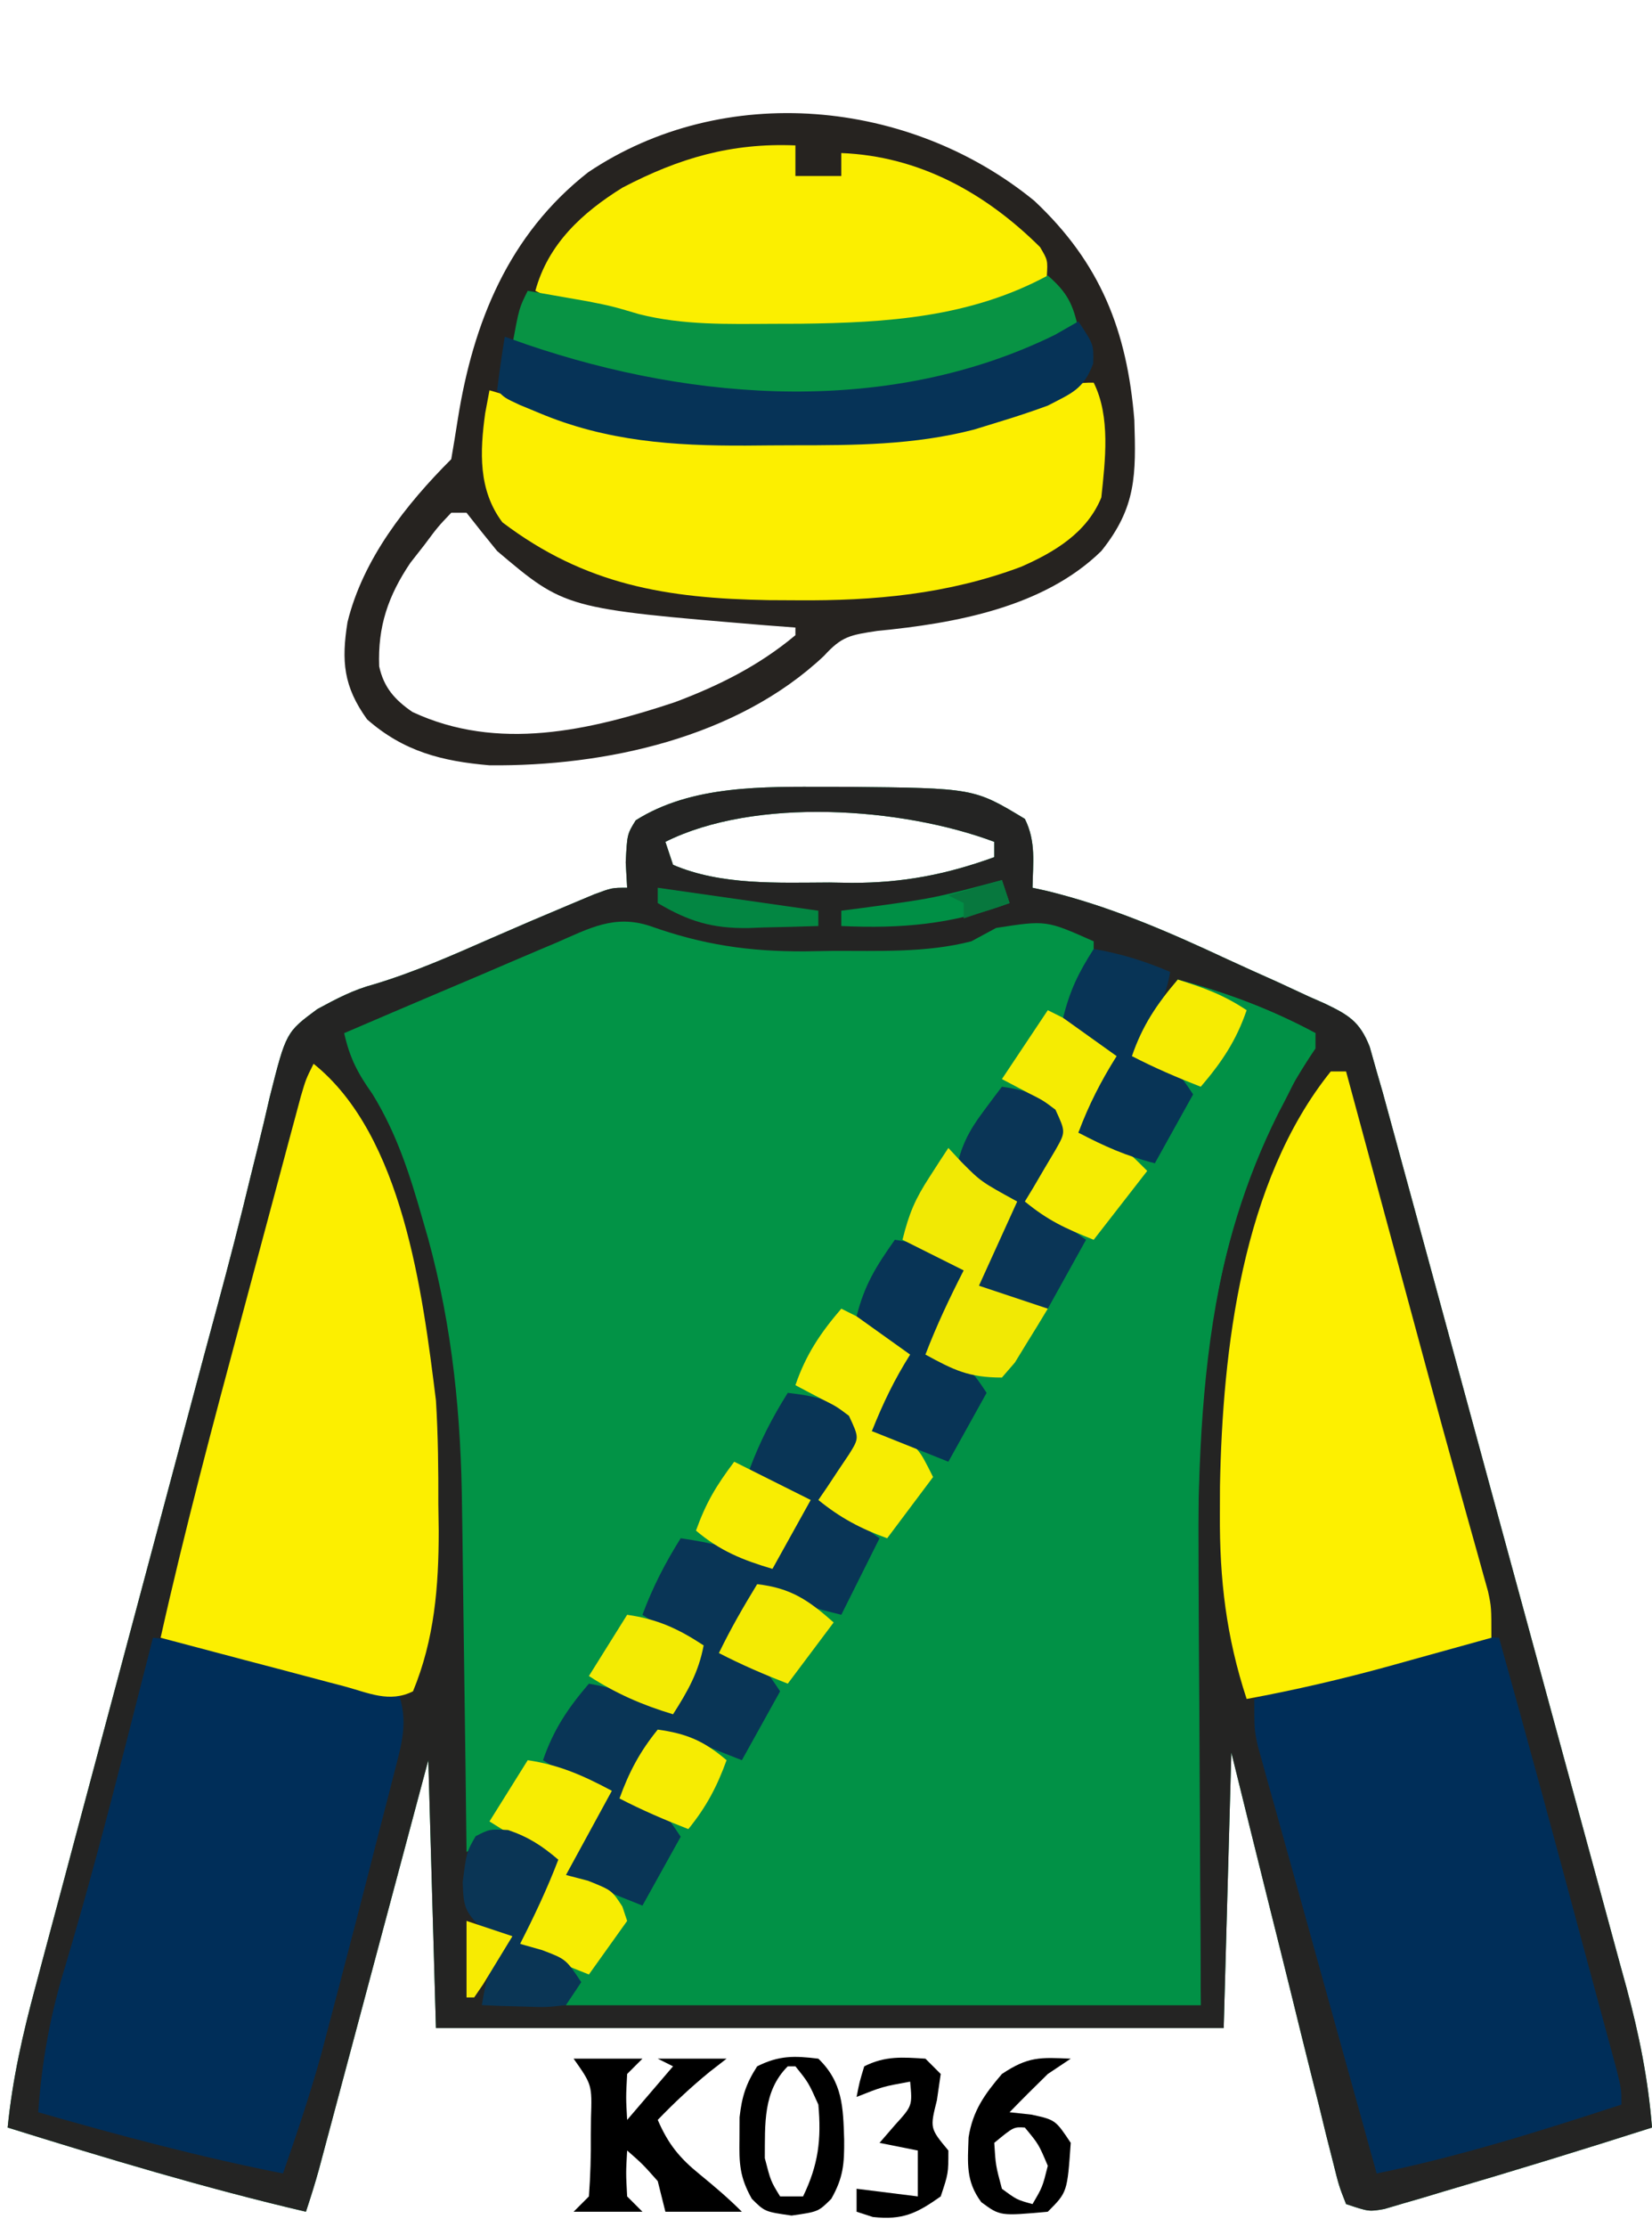 <?xml version="1.0" encoding="UTF-8"?>
<svg version="1.1" xmlns="http://www.w3.org/2000/svg" width="216" height="291">
<path d="M0 0 C0.828 0.001 1.657 0.002 2.51 0.002 C19.094 0.167 19.094 0.167 25.75 4.188 C27.228 7.144 26.81 9.93 26.75 13.188 C27.352 13.319 27.954 13.451 28.574 13.587 C36.883 15.612 44.423 18.889 52.142 22.493 C54.331 23.508 56.533 24.491 58.736 25.475 C60.139 26.123 61.541 26.773 62.941 27.426 C63.597 27.714 64.252 28.001 64.927 28.298 C68.07 29.805 69.545 30.666 70.839 33.966 C71.14 35.029 71.44 36.092 71.75 37.188 C72.011 38.088 72.271 38.988 72.54 39.915 C72.795 40.849 73.05 41.783 73.313 42.746 C73.756 44.367 73.756 44.367 74.209 46.021 C74.527 47.191 74.846 48.362 75.174 49.568 C75.514 50.812 75.854 52.057 76.205 53.339 C77.134 56.742 78.061 60.145 78.987 63.548 C79.567 65.678 80.147 67.808 80.727 69.938 C82.545 76.612 84.361 83.287 86.175 89.962 C88.264 97.648 90.358 105.333 92.457 113.016 C94.083 118.969 95.704 124.924 97.321 130.879 C98.285 134.43 99.252 137.98 100.224 141.529 C101.308 145.49 102.382 149.455 103.455 153.419 C103.776 154.584 104.096 155.748 104.427 156.948 C106.069 163.054 107.249 168.882 107.75 175.188 C98.679 178.087 89.576 180.88 80.438 183.562 C79.525 183.837 78.612 184.112 77.671 184.395 C76.814 184.644 75.957 184.892 75.074 185.148 C74.312 185.373 73.55 185.598 72.764 185.83 C70.75 186.188 70.75 186.188 67.75 185.188 C66.82 182.827 66.82 182.827 66.032 179.658 C65.582 177.886 65.582 177.886 65.123 176.079 C64.807 174.78 64.491 173.482 64.176 172.184 C63.845 170.862 63.513 169.541 63.18 168.219 C62.305 164.739 61.446 161.254 60.591 157.769 C59.715 154.214 58.825 150.663 57.936 147.111 C56.191 140.14 54.471 133.164 52.75 126.188 C52.42 138.067 52.09 149.947 51.75 162.188 C17.76 162.188 -16.23 162.188 -51.25 162.188 C-51.745 144.863 -51.745 144.863 -52.25 127.188 C-53.321 131.195 -54.392 135.203 -55.496 139.332 C-56.351 142.527 -57.205 145.722 -58.06 148.917 C-58.963 152.289 -59.865 155.662 -60.766 159.035 C-61.8 162.905 -62.835 166.775 -63.871 170.645 C-64.194 171.854 -64.517 173.063 -64.85 174.31 C-65.15 175.43 -65.45 176.551 -65.76 177.706 C-66.024 178.694 -66.288 179.683 -66.56 180.701 C-67.072 182.545 -67.645 184.372 -68.25 186.188 C-81.434 183.107 -94.328 179.216 -107.25 175.188 C-106.615 168.816 -105.254 162.861 -103.585 156.686 C-103.178 155.152 -103.178 155.152 -102.762 153.587 C-101.865 150.216 -100.96 146.846 -100.055 143.477 C-99.422 141.107 -98.79 138.737 -98.159 136.366 C-96.493 130.118 -94.82 123.872 -93.146 117.625 C-91.468 111.361 -89.797 105.094 -88.125 98.828 C-86.231 91.734 -84.337 84.64 -82.439 77.547 C-82.149 76.461 -81.859 75.376 -81.56 74.258 C-80.986 72.118 -80.408 69.979 -79.828 67.84 C-78.307 62.228 -76.857 56.608 -75.497 50.954 C-75.203 49.768 -74.908 48.581 -74.605 47.359 C-74.042 45.09 -73.5 42.816 -72.982 40.537 C-70.847 32.07 -70.847 32.07 -66.762 29.048 C-64.212 27.669 -62.061 26.525 -59.285 25.785 C-53.98 24.185 -49.008 21.972 -43.939 19.748 C-40.494 18.24 -37.04 16.763 -33.57 15.312 C-32.593 14.903 -31.616 14.493 -30.61 14.07 C-28.25 13.188 -28.25 13.188 -26.25 13.188 C-26.312 12.094 -26.374 11.001 -26.438 9.875 C-26.25 6.188 -26.25 6.188 -25.125 4.375 C-17.808 -0.259 -8.388 -0.009 0 0 Z M-21.25 7.188 C-20.92 8.178 -20.59 9.168 -20.25 10.188 C-13.992 12.893 -6.492 12.522 0.188 12.5 C1.16 12.516 2.133 12.532 3.135 12.549 C9.815 12.553 15.473 11.462 21.75 9.188 C21.75 8.527 21.75 7.867 21.75 7.188 C9.717 2.675 -9.493 1.309 -21.25 7.188 Z " fill="#029346" transform="translate(108.25,102.812)"/>
<path d="M0 0 C0.828 0.001 1.657 0.002 2.51 0.002 C19.094 0.167 19.094 0.167 25.75 4.188 C27.228 7.144 26.81 9.93 26.75 13.188 C27.352 13.319 27.954 13.451 28.574 13.587 C36.883 15.612 44.423 18.889 52.142 22.493 C54.331 23.508 56.533 24.491 58.736 25.475 C60.139 26.123 61.541 26.773 62.941 27.426 C63.597 27.714 64.252 28.001 64.927 28.298 C68.07 29.805 69.545 30.666 70.839 33.966 C71.14 35.029 71.44 36.092 71.75 37.188 C72.011 38.088 72.271 38.988 72.54 39.915 C72.795 40.849 73.05 41.783 73.313 42.746 C73.756 44.367 73.756 44.367 74.209 46.021 C74.527 47.191 74.846 48.362 75.174 49.568 C75.514 50.812 75.854 52.057 76.205 53.339 C77.134 56.742 78.061 60.145 78.987 63.548 C79.567 65.678 80.147 67.808 80.727 69.938 C82.545 76.612 84.361 83.287 86.175 89.962 C88.264 97.648 90.358 105.333 92.457 113.016 C94.083 118.969 95.704 124.924 97.321 130.879 C98.285 134.43 99.252 137.98 100.224 141.529 C101.308 145.49 102.382 149.455 103.455 153.419 C103.776 154.584 104.096 155.748 104.427 156.948 C106.069 163.054 107.249 168.882 107.75 175.188 C98.679 178.087 89.576 180.88 80.438 183.562 C79.525 183.837 78.612 184.112 77.671 184.395 C76.814 184.644 75.957 184.892 75.074 185.148 C74.312 185.373 73.55 185.598 72.764 185.83 C70.75 186.188 70.75 186.188 67.75 185.188 C66.82 182.827 66.82 182.827 66.032 179.658 C65.582 177.886 65.582 177.886 65.123 176.079 C64.807 174.78 64.491 173.482 64.176 172.184 C63.845 170.862 63.513 169.541 63.18 168.219 C62.305 164.739 61.446 161.254 60.591 157.769 C59.715 154.214 58.825 150.663 57.936 147.111 C56.191 140.14 54.471 133.164 52.75 126.188 C52.42 138.067 52.09 149.947 51.75 162.188 C17.76 162.188 -16.23 162.188 -51.25 162.188 C-51.745 144.863 -51.745 144.863 -52.25 127.188 C-53.321 131.195 -54.392 135.203 -55.496 139.332 C-56.351 142.527 -57.205 145.722 -58.06 148.917 C-58.963 152.289 -59.865 155.662 -60.766 159.035 C-61.8 162.905 -62.835 166.775 -63.871 170.645 C-64.194 171.854 -64.517 173.063 -64.85 174.31 C-65.15 175.43 -65.45 176.551 -65.76 177.706 C-66.024 178.694 -66.288 179.683 -66.56 180.701 C-67.072 182.545 -67.645 184.372 -68.25 186.188 C-81.434 183.107 -94.328 179.216 -107.25 175.188 C-106.615 168.816 -105.254 162.861 -103.585 156.686 C-103.178 155.152 -103.178 155.152 -102.762 153.587 C-101.865 150.216 -100.96 146.846 -100.055 143.477 C-99.422 141.107 -98.79 138.737 -98.159 136.366 C-96.493 130.118 -94.82 123.872 -93.146 117.625 C-91.468 111.361 -89.797 105.094 -88.125 98.828 C-86.231 91.734 -84.337 84.64 -82.439 77.547 C-82.149 76.461 -81.859 75.376 -81.56 74.258 C-80.986 72.118 -80.408 69.979 -79.828 67.84 C-78.307 62.228 -76.857 56.608 -75.497 50.954 C-75.203 49.768 -74.908 48.581 -74.605 47.359 C-74.042 45.09 -73.5 42.816 -72.982 40.537 C-70.847 32.07 -70.847 32.07 -66.762 29.048 C-64.212 27.669 -62.061 26.525 -59.285 25.785 C-53.98 24.185 -49.008 21.972 -43.939 19.748 C-40.494 18.24 -37.04 16.763 -33.57 15.312 C-32.593 14.903 -31.616 14.493 -30.61 14.07 C-28.25 13.188 -28.25 13.188 -26.25 13.188 C-26.312 12.094 -26.374 11.001 -26.438 9.875 C-26.25 6.188 -26.25 6.188 -25.125 4.375 C-17.808 -0.259 -8.388 -0.009 0 0 Z M-21.25 7.188 C-20.92 8.178 -20.59 9.168 -20.25 10.188 C-13.992 12.893 -6.492 12.522 0.188 12.5 C1.16 12.516 2.133 12.532 3.135 12.549 C9.815 12.553 15.473 11.462 21.75 9.188 C21.75 8.527 21.75 7.867 21.75 7.188 C9.717 2.675 -9.493 1.309 -21.25 7.188 Z M-35.516 20.371 C-36.309 20.705 -37.102 21.04 -37.92 21.384 C-40.451 22.454 -42.976 23.539 -45.5 24.625 C-47.216 25.353 -48.932 26.08 -50.648 26.807 C-54.854 28.588 -59.054 30.384 -63.25 32.188 C-62.517 35.437 -61.493 37.404 -59.562 40.125 C-56.359 45.327 -54.663 50.668 -53 56.5 C-52.754 57.353 -52.508 58.205 -52.255 59.084 C-49.065 70.757 -47.95 82.291 -47.836 94.363 C-47.817 95.654 -47.797 96.946 -47.777 98.276 C-47.727 101.661 -47.687 105.045 -47.649 108.43 C-47.609 111.903 -47.558 115.377 -47.508 118.85 C-47.412 125.629 -47.327 132.408 -47.25 139.188 C-45.765 138.197 -45.765 138.197 -44.25 137.188 C-40.786 137.534 -39.201 138.22 -36.25 140.188 C-36.539 140.889 -36.828 141.59 -37.125 142.312 C-38.271 145.242 -39.276 148.197 -40.25 151.188 C-36.785 153.167 -36.785 153.167 -33.25 155.188 C-33.58 156.507 -33.91 157.827 -34.25 159.188 C-6.86 159.188 20.53 159.188 48.75 159.188 C48.592 133.805 48.592 133.805 48.39 108.423 C48.251 82.497 48.618 56.44 63.75 34.188 C63.75 33.528 63.75 32.867 63.75 32.188 C57.888 29.039 52.169 26.924 45.75 25.188 C44.744 26.475 43.746 27.767 42.75 29.062 C42.193 29.782 41.636 30.501 41.062 31.242 C39.564 33.073 39.564 33.073 39.75 35.188 C42.06 36.508 44.37 37.828 46.75 39.188 C45.43 42.157 44.11 45.127 42.75 48.188 C39.338 47.334 36.075 46.321 32.75 45.188 C34.73 41.557 36.71 37.928 38.75 34.188 C36.44 32.867 34.13 31.547 31.75 30.188 C32.363 27.226 33.004 25.807 34.75 23.188 C34.75 22.198 34.75 21.207 34.75 20.188 C28.538 17.423 28.538 17.423 22 18.438 C20.927 19.015 19.855 19.593 18.75 20.188 C12.787 21.718 6.678 21.411 0.562 21.438 C-0.619 21.458 -1.8 21.479 -3.018 21.5 C-10.35 21.533 -16.363 20.64 -23.25 18.188 C-27.921 16.646 -31.197 18.494 -35.516 20.371 Z " fill="#242423" transform="translate(108.25,102.812)"/>
<path d="M0 0 C6.419 1.736 12.138 3.852 18 7 C16.61 10.654 14.955 14.048 13.125 17.5 C4.313 35.103 2.521 53.804 2.707 73.16 C2.711 74.731 2.715 76.303 2.716 77.874 C2.732 83.604 2.774 89.333 2.812 95.062 C2.874 107.912 2.936 120.761 3 134 C-24.39 134 -51.78 134 -80 134 C-79.505 132.02 -79.505 132.02 -79 130 C-81.31 128.68 -83.62 127.36 -86 126 C-84.787 122.276 -83.491 118.622 -82 115 C-84.64 113.35 -87.28 111.7 -90 110 C-88.35 107.36 -86.7 104.72 -85 102 C-80.872 102.607 -77.668 104.038 -74 106 C-75.98 109.63 -77.96 113.26 -80 117 C-76.7 117.99 -73.4 118.98 -70 120 C-68.68 117.03 -67.36 114.06 -66 111 C-68.31 109.68 -70.62 108.36 -73 107 C-71.751 103.541 -70.325 100.853 -68 98 C-64.194 98.672 -60.648 99.727 -57 101 C-55.68 98.03 -54.36 95.06 -53 92 C-55.31 90.68 -57.62 89.36 -60 88 C-58.502 84.888 -56.801 81.947 -55 79 C-50.872 79.607 -47.668 81.038 -44 83 C-43.567 81.917 -43.567 81.917 -43.125 80.812 C-42.083 78.208 -41.042 75.604 -40 73 C-42.31 71.68 -44.62 70.36 -47 69 C-46.627 68.385 -46.255 67.77 -45.871 67.137 C-45.398 66.328 -44.925 65.52 -44.438 64.688 C-43.724 63.487 -43.724 63.487 -42.996 62.262 C-41.657 59.908 -41.657 59.908 -43 57 C-44.629 55.776 -44.629 55.776 -46.562 54.812 C-47.697 54.214 -48.831 53.616 -50 53 C-48.606 48.565 -46.394 46.126 -43 43 C-40.03 44.65 -37.06 46.3 -34 48 C-35.98 51.63 -37.96 55.26 -40 59 C-36.7 59.99 -33.4 60.98 -30 62 C-28.68 59.03 -27.36 56.06 -26 53 C-28.31 51.68 -30.62 50.36 -33 49 C-31.55 45.209 -29.848 41.613 -28 38 C-30.64 36.68 -33.28 35.36 -36 34 C-35.122 30.487 -34.347 28.688 -32.438 25.75 C-31.982 25.044 -31.527 24.337 -31.059 23.609 C-30.535 22.813 -30.535 22.813 -30 22 C-29.443 22.598 -28.886 23.196 -28.312 23.812 C-25.749 26.395 -25.749 26.395 -21 29 C-22.65 32.63 -24.3 36.26 -26 40 C-23.03 40.99 -20.06 41.98 -17 43 C-16.711 42.258 -16.422 41.515 -16.125 40.75 C-15.177 38.433 -14.152 36.221 -13 34 C-15.31 32.68 -17.62 31.36 -20 30 C-19.627 29.313 -19.255 28.626 -18.871 27.918 C-18.161 26.566 -18.161 26.566 -17.438 25.188 C-16.962 24.294 -16.486 23.401 -15.996 22.48 C-14.663 19.934 -14.663 19.934 -16 17 C-17.629 15.776 -17.629 15.776 -19.562 14.812 C-20.697 14.214 -21.831 13.616 -23 13 C-21.02 10.03 -19.04 7.06 -17 4 C-12.05 6.475 -12.05 6.475 -7 9 C-8.98 12.63 -10.96 16.26 -13 20 C-9.675 21.134 -6.412 22.147 -3 23 C-1.68 20.03 -0.36 17.06 1 14 C-1.31 12.68 -3.62 11.36 -6 10 C-4.63 6.005 -2.743 3.2 0 0 Z " fill="#019146" transform="translate(154,128)"/>
<path d="M0 0 C8.624 8.101 12.114 16.926 13.066 28.641 C13.283 35.766 13.35 40.018 8.75 45.75 C1.217 53.119 -10.385 55.204 -20.543 56.188 C-24.109 56.729 -25.173 56.89 -27.5 59.438 C-38.858 70.153 -56.11 73.901 -71.25 73.75 C-77.459 73.218 -82.463 71.953 -87.25 67.75 C-90.356 63.441 -90.626 60.109 -89.812 55.035 C-87.782 46.788 -82.181 39.681 -76.25 33.75 C-75.956 32.029 -75.666 30.308 -75.401 28.582 C-73.394 15.88 -68.747 4.401 -58.344 -3.742 C-40.596 -15.645 -16.301 -13.337 0 0 Z M-76.25 40.75 C-78 42.591 -78 42.591 -79.75 44.938 C-80.358 45.715 -80.967 46.492 -81.594 47.293 C-84.509 51.617 -85.868 55.622 -85.672 60.82 C-85.066 63.592 -83.637 65.185 -81.332 66.777 C-70.162 71.996 -58.158 69.207 -47 65.5 C-41.231 63.332 -35.999 60.72 -31.25 56.75 C-31.25 56.42 -31.25 56.09 -31.25 55.75 C-32.543 55.652 -33.836 55.554 -35.168 55.453 C-61.352 53.279 -61.352 53.279 -70.25 45.75 C-71.602 44.098 -72.94 42.435 -74.25 40.75 C-74.91 40.75 -75.57 40.75 -76.25 40.75 Z " fill="#262320" transform="translate(135.25,26.25)"/>
<path d="M0 0 C7.025 0.674 13.674 2.303 20.5 4.062 C21.609 4.344 22.717 4.626 23.859 4.916 C26.574 5.606 29.288 6.301 32 7 C33.484 10.922 32.511 13.889 31.488 17.863 C31.319 18.532 31.149 19.201 30.975 19.891 C30.429 22.034 29.871 24.173 29.312 26.312 C28.956 27.709 28.599 29.105 28.244 30.502 C27.18 34.672 26.092 38.837 25 43 C24.82 43.688 24.641 44.375 24.456 45.083 C23.93 47.093 23.401 49.101 22.871 51.109 C22.565 52.27 22.259 53.432 21.943 54.628 C20.491 59.818 18.78 64.914 17 70 C6.167 67.858 -4.392 65.043 -15 62 C-14.537 55.294 -13.421 49.224 -11.438 42.812 C-8.61 33.325 -6.08 23.777 -3.625 14.188 C-3.444 13.482 -3.263 12.777 -3.077 12.051 C-2.048 8.035 -1.022 4.018 0 0 Z " fill="#002E59" transform="translate(20,214)"/>
<path d="M0 0 C3.828 13.654 7.533 27.34 11.204 41.037 C11.911 43.667 12.622 46.297 13.336 48.926 C13.526 49.629 13.716 50.332 13.912 51.056 C14.397 52.85 14.884 54.644 15.371 56.438 C16 59 16 59 16 61 C5.411 64.455 -5.075 67.764 -16 70 C-16.303 68.909 -16.606 67.819 -16.918 66.695 C-17.118 65.976 -17.317 65.257 -17.523 64.517 C-17.973 62.896 -18.423 61.276 -18.873 59.655 C-19.992 55.627 -21.112 51.598 -22.234 47.57 C-23.262 43.882 -24.285 40.192 -25.306 36.501 C-25.803 34.711 -26.302 32.921 -26.804 31.132 C-27.645 28.131 -28.479 25.128 -29.312 22.125 C-29.579 21.179 -29.846 20.233 -30.121 19.259 C-30.366 18.372 -30.611 17.484 -30.863 16.57 C-31.083 15.784 -31.302 14.998 -31.529 14.188 C-32 12 -32 12 -32 8 C-25.978 5.881 -19.889 4.056 -13.75 2.312 C-12.97 2.086 -12.189 1.86 -11.385 1.626 C-7.497 0.536 -4.082 -0.302 0 0 Z " fill="#002E59" transform="translate(196,214)"/>
<path d="M0 0 C11.67 9.336 14.252 29.898 16 44 C16.282 48.525 16.325 53.029 16.312 57.562 C16.329 58.704 16.345 59.845 16.361 61.021 C16.365 68.29 15.808 75.213 13 82 C9.918 83.541 7.203 82.205 4.023 81.348 C3.338 81.169 2.653 80.99 1.947 80.805 C-0.246 80.231 -2.435 79.647 -4.625 79.062 C-6.109 78.672 -7.594 78.282 -9.078 77.893 C-12.721 76.936 -16.361 75.97 -20 75 C-16.836 60.865 -13.106 46.888 -9.344 32.902 C-8.474 29.664 -7.607 26.426 -6.742 23.188 C-5.91 20.074 -5.074 16.961 -4.238 13.848 C-3.928 12.686 -3.617 11.525 -3.298 10.329 C-3.01 9.262 -2.723 8.196 -2.427 7.098 C-2.175 6.159 -1.923 5.22 -1.663 4.252 C-1 2 -1 2 0 0 Z " fill="#FCEF00" transform="translate(41,139)"/>
<path d="M0 0 C0.66 0 1.32 0 2 0 C2.15 0.552 2.299 1.105 2.453 1.674 C4.043 7.549 5.634 13.424 7.225 19.299 C7.814 21.477 8.404 23.655 8.993 25.833 C9.566 27.948 10.139 30.064 10.712 32.18 C11.285 34.296 11.857 36.412 12.429 38.529 C13.857 43.809 15.298 49.086 16.769 54.354 C17.048 55.362 17.328 56.37 17.616 57.408 C18.145 59.312 18.678 61.215 19.216 63.117 C19.452 63.966 19.687 64.814 19.929 65.689 C20.137 66.428 20.344 67.167 20.558 67.929 C21 70 21 70 21 74 C17.543 74.964 14.084 75.92 10.625 76.875 C9.659 77.144 8.694 77.414 7.699 77.691 C1.506 79.396 -4.683 80.836 -11 82 C-13.668 73.876 -14.546 66.406 -14.5 57.875 C-14.496 56.665 -14.491 55.455 -14.487 54.209 C-14.159 36.397 -11.61 14.413 0 0 Z " fill="#FDF000" transform="translate(174,140)"/>
<path d="M0 0 C2.223 4.447 1.506 10.173 1 15 C-0.871 19.591 -5.096 22.136 -9.495 24.061 C-19.052 27.645 -28.685 28.525 -38.812 28.438 C-40.032 28.431 -41.252 28.425 -42.508 28.419 C-55.826 28.189 -66.477 26.449 -77.312 18.25 C-80.48 14.027 -80.255 9.024 -79.562 4 C-79.377 3.01 -79.191 2.02 -79 1 C-69.686 3.713 -69.686 3.713 -66.312 5.125 C-59.237 7.802 -51.288 7.186 -43.832 7.185 C-41.769 7.187 -39.707 7.206 -37.645 7.225 C-27.177 7.271 -17.648 6.41 -7.938 2.375 C-2.165 0 -2.165 0 0 0 Z " fill="#FCEF00" transform="translate(143,50)"/>
<path d="M0 0 C0 1.32 0 2.64 0 4 C1.98 4 3.96 4 6 4 C6 3.01 6 2.02 6 1 C16.15 1.39 24.856 6.207 31.988 13.289 C33 15 33 15 32.871 17.109 C32 19 32 19 28.75 20.625 C18.758 23.899 8.12 24.388 -2.312 24.375 C-4.067 24.376 -4.067 24.376 -5.857 24.377 C-15.483 24.255 -25.244 23.378 -34 19 C-32.328 12.869 -27.866 8.775 -22.598 5.512 C-15.207 1.651 -8.369 -0.349 0 0 Z " fill="#FBEF00" transform="translate(104,19)"/>
<path d="M0 0 C4.219 0.479 6.797 1.166 10 4 C8.665 7.594 7.04 10.755 5 14 C7.31 15.65 9.62 17.3 12 19 C10.35 22.3 8.7 25.6 7 29 C3 28 3 28 0.938 26.938 C-1.091 25.782 -1.091 25.782 -4 26 C-5.469 27.767 -5.469 27.767 -6.688 30 C-7.124 30.742 -7.561 31.485 -8.012 32.25 C-8.338 32.828 -8.664 33.405 -9 34 C-8.051 34.268 -7.103 34.536 -6.125 34.812 C-3 36 -3 36 -1 39 C-2.65 41.97 -4.3 44.94 -6 48 C-7.986 47.219 -9.971 46.438 -11.957 45.656 C-14.118 44.847 -14.118 44.847 -17 45 C-18.469 46.767 -18.469 46.767 -19.688 49 C-20.124 49.742 -20.561 50.485 -21.012 51.25 C-21.338 51.828 -21.664 52.405 -22 53 C-21.051 53.268 -20.102 53.536 -19.125 53.812 C-16 55 -16 55 -14 58 C-15.65 60.97 -17.3 63.94 -19 67 C-22.3 65.68 -25.6 64.36 -29 63 C-27.518 59.295 -26.091 56.327 -24 53 C-26.64 51.35 -29.28 49.7 -32 48 C-30.63 44.005 -28.743 41.2 -26 38 C-22.194 38.672 -18.648 39.727 -15 41 C-13.68 38.36 -12.36 35.72 -11 33 C-11.763 32.711 -12.526 32.422 -13.312 32.125 C-16 31 -16 31 -19 29 C-17.665 25.406 -16.04 22.245 -14 19 C-9.805 19.599 -5.99 20.575 -2 22 C-0.68 19.36 0.64 16.72 2 14 C-0.31 12.68 -2.62 11.36 -5 10 C-3.665 6.406 -2.04 3.245 0 0 Z " fill="#093556" transform="translate(103,182)"/>
<path d="M0 0 C2.541 2.21 3.306 3.74 4 7 C-14.452 17.544 -38.608 18.48 -58.879 13.008 C-66.673 10.664 -66.673 10.664 -70 9 C-69.125 4.25 -69.125 4.25 -68 2 C-66.333 2.288 -64.666 2.581 -63 2.875 C-62.072 3.037 -61.144 3.2 -60.188 3.367 C-57 4 -57 4 -53.438 5.051 C-47.698 6.505 -41.887 6.34 -36 6.312 C-34.207 6.307 -34.207 6.307 -32.378 6.302 C-21.019 6.163 -10.172 5.494 0 0 Z " fill="#089344" transform="translate(137,36)"/>
<path d="M0 0 C2 3 2 3 1.938 5.5 C0.672 8.876 -0.831 9.352 -4 11 C-6.103 11.772 -8.231 12.478 -10.375 13.125 C-11.455 13.458 -12.535 13.79 -13.648 14.133 C-21.463 16.155 -29.213 16.186 -37.223 16.185 C-39.297 16.187 -41.37 16.206 -43.443 16.225 C-52.952 16.266 -61.722 15.67 -70.562 11.938 C-71.389 11.596 -72.215 11.254 -73.066 10.902 C-75 10 -75 10 -76 9 C-75.713 6.661 -75.381 4.326 -75 2 C-73.563 2.507 -73.563 2.507 -72.098 3.023 C-50.036 10.532 -24.542 12.302 -3.062 1.75 C-2.052 1.173 -1.041 0.595 0 0 Z " fill="#063357" transform="translate(141,42)"/>
<path d="M0 0 C3.821 0.531 6.062 1.497 9 4 C7.775 8.053 6.301 11.444 4 15 C6.31 16.65 8.62 18.3 11 20 C8.525 24.455 8.525 24.455 6 29 C2.244 28.249 0.168 27.76 -3 26 C-2.393 21.872 -0.962 18.668 1 15 C-2.465 13.02 -2.465 13.02 -6 11 C-5.393 7.847 -4.358 5.811 -2.438 3.25 C-1.982 2.636 -1.527 2.023 -1.059 1.391 C-0.709 0.932 -0.36 0.473 0 0 Z " fill="#0A3556" transform="translate(131,142)"/>
<path d="M0 0 C3.3 1.65 6.6 3.3 10 5 C8.02 8.63 6.04 12.26 4 16 C4.949 16.247 5.897 16.495 6.875 16.75 C10 18 10 18 12 22 C10.02 24.64 8.04 27.28 6 30 C2.541 28.751 -0.147 27.325 -3 25 C-2.627 24.457 -2.255 23.915 -1.871 23.355 C-1.161 22.282 -1.161 22.282 -0.438 21.188 C0.038 20.48 0.514 19.772 1.004 19.043 C2.351 16.886 2.351 16.886 1 14 C-0.629 12.776 -0.629 12.776 -2.562 11.812 C-3.697 11.214 -4.831 10.616 -6 10 C-4.63 6.005 -2.743 3.2 0 0 Z " fill="#F7ED02" transform="translate(110,171)"/>
<path d="M0 0 C4.306 0.615 5.984 1.591 10 4 C8.02 7.63 6.04 11.26 4 15 C4.949 15.268 5.897 15.536 6.875 15.812 C10 17 10 17 12 20 C9.525 24.455 9.525 24.455 7 29 C2.05 27.02 2.05 27.02 -3 25 C-1.518 21.295 -0.091 18.327 2 15 C-0.31 13.35 -2.62 11.7 -5 10 C-3.965 5.861 -2.431 3.45 0 0 Z " fill="#083456" transform="translate(117,162)"/>
<path d="M0 0 C3.3 1.65 6.6 3.3 10 5 C8.02 8.63 6.04 12.26 4 16 C4.928 16.268 5.856 16.536 6.812 16.812 C10 18 10 18 13 21 C10.69 23.97 8.38 26.94 6 30 C2.186 28.474 0.034 27.473 -3 25 C-2.627 24.385 -2.255 23.77 -1.871 23.137 C-1.398 22.328 -0.925 21.52 -0.438 20.688 C0.038 19.887 0.514 19.086 1.004 18.262 C2.343 15.908 2.343 15.908 1 13 C-0.629 11.776 -0.629 11.776 -2.562 10.812 C-3.697 10.214 -4.831 9.616 -6 9 C-4.02 6.03 -2.04 3.06 0 0 Z " fill="#F5EC02" transform="translate(137,132)"/>
<path d="M0 0 C0.835 0.897 0.835 0.897 1.688 1.812 C4.251 4.395 4.251 4.395 9 7 C7.35 10.63 5.7 14.26 4 18 C6.97 18.99 9.94 19.98 13 21 C12.101 22.511 11.18 24.008 10.25 25.5 C9.74 26.335 9.229 27.171 8.703 28.031 C8.141 28.681 7.579 29.331 7 30 C2.669 30 0.73 29.034 -3 27 C-1.55 23.209 0.152 19.613 2 16 C-0.64 14.68 -3.28 13.36 -6 12 C-5.122 8.487 -4.347 6.688 -2.438 3.75 C-1.982 3.044 -1.527 2.337 -1.059 1.609 C-0.535 0.813 -0.535 0.813 0 0 Z " fill="#F1E904" transform="translate(124,150)"/>
<path d="M0 0 C3.558 0.61 6.683 1.578 10 3 C9.329 7.194 7.144 10.403 5 14 C5.949 14.268 6.897 14.536 7.875 14.812 C11 16 11 16 13 19 C10.525 23.455 10.525 23.455 8 28 C4.264 27.066 1.391 25.773 -2 24 C-0.665 20.406 0.96 17.245 3 14 C0.69 12.35 -1.62 10.7 -4 9 C-3.085 5.342 -1.995 3.123 0 0 Z " fill="#083456" transform="translate(143,124)"/>
<path d="M0 0 C4.128 0.607 7.332 2.038 11 4 C9.02 7.63 7.04 11.26 5 15 C5.949 15.248 6.897 15.495 7.875 15.75 C11 17 11 17 12.375 19.125 C12.581 19.744 12.787 20.363 13 21 C11.35 23.31 9.7 25.62 8 28 C4.917 26.801 1.937 25.523 -1 24 C0.213 20.276 1.509 16.622 3 13 C0.36 11.35 -2.28 9.7 -5 8 C-3.35 5.36 -1.7 2.72 0 0 Z " fill="#F7ED02" transform="translate(69,230)"/>
<path d="M0 0 C2.677 0.914 4.42 2.05 6.562 3.875 C5.113 7.666 3.411 11.262 1.562 14.875 C2.511 15.143 3.46 15.411 4.438 15.688 C7.562 16.875 7.562 16.875 9.562 19.875 C8.902 20.865 8.242 21.855 7.562 22.875 C4.961 23.168 4.961 23.168 1.938 23.062 C0.433 23.022 0.433 23.022 -1.102 22.98 C-1.872 22.946 -2.643 22.911 -3.438 22.875 C-2.89 19.5 -2.383 17.793 -0.438 14.875 C-1.262 14.38 -2.087 13.885 -2.938 13.375 C-5.603 10.709 -5.834 10.341 -5.938 6.812 C-5.438 2.875 -5.438 2.875 -4.25 0.812 C-2.438 -0.125 -2.438 -0.125 0 0 Z " fill="#0A3555" transform="translate(66.438,239.125)"/>
<path d="M0 0 C2.97 0 5.94 0 9 0 C8.34 0.66 7.68 1.32 7 2 C6.833 5.083 6.833 5.083 7 8 C8.98 5.69 10.96 3.38 13 1 C12.34 0.67 11.68 0.34 11 0 C13.97 0 16.94 0 20 0 C19.258 0.578 18.515 1.155 17.75 1.75 C15.339 3.723 13.16 5.76 11 8 C12.365 11.153 13.838 12.97 16.5 15.125 C18.43 16.703 20.235 18.235 22 20 C18.7 20 15.4 20 12 20 C11.67 18.68 11.34 17.36 11 16 C9.021 13.77 9.021 13.77 7 12 C6.833 14.917 6.833 14.917 7 18 C7.66 18.66 8.32 19.32 9 20 C6.03 20 3.06 20 0 20 C0.66 19.34 1.32 18.68 2 18 C2.199 15.291 2.278 12.707 2.25 10 C2.258 9.263 2.265 8.525 2.273 7.766 C2.41 3.416 2.41 3.416 0 0 Z " fill="#000000" transform="translate(75,269)"/>
<path d="M0 0 C3.186 3.08 3.239 6.334 3.375 10.562 C3.401 13.745 3.268 15.526 1.695 18.309 C0 20 0 20 -3.5 20.5 C-7 20 -7 20 -8.699 18.312 C-10.28 15.503 -10.37 13.707 -10.312 10.5 C-10.309 9.562 -10.305 8.623 -10.301 7.656 C-9.994 4.945 -9.469 3.284 -8 1 C-5.139 -0.431 -3.16 -0.387 0 0 Z M-4 1 C-7.257 4.257 -6.965 8.537 -7 13 C-6.227 15.996 -6.227 15.996 -5 18 C-4.01 18 -3.02 18 -2 18 C0.004 13.866 0.408 10.575 0 6 C-1.298 3.11 -1.298 3.11 -3 1 C-3.33 1 -3.66 1 -4 1 Z " fill="#000000" transform="translate(107,269)"/>
<path d="M0 0 C-0.99 0.66 -1.98 1.32 -3 2 C-4.686 3.647 -6.356 5.311 -8 7 C-6.577 7.155 -6.577 7.155 -5.125 7.312 C-2 8 -2 8 0 11 C-0.453 17.453 -0.453 17.453 -3 20 C-9.232 20.567 -9.232 20.567 -11.695 18.75 C-13.753 15.99 -13.468 13.629 -13.359 10.289 C-12.812 6.801 -11.261 4.649 -9 2 C-5.565 -0.29 -4.015 -0.178 0 0 Z M-10 11 C-9.816 13.941 -9.816 13.941 -9 17 C-7.048 18.436 -7.048 18.436 -5 19 C-3.695 16.782 -3.695 16.782 -3 14 C-4.191 11.18 -4.191 11.18 -6 9 C-7.462 8.908 -7.462 8.908 -10 11 Z " fill="#000000" transform="translate(140,269)"/>
<path d="M0 0 C3.403 1.059 6.014 2.009 9 4 C7.63 7.995 5.743 10.8 3 14 C-0.083 12.801 -3.063 11.523 -6 10 C-4.63 6.005 -2.743 3.2 0 0 Z " fill="#F6EC02" transform="translate(154,128)"/>
<path d="M0 0 C3.3 1.65 6.6 3.3 10 5 C8.35 7.97 6.7 10.94 5 14 C1.088 12.844 -1.875 11.645 -5 9 C-3.682 5.35 -2.408 3.21 0 0 Z " fill="#F8ED02" transform="translate(96,191)"/>
<path d="M0 0 C3.958 0.565 6.666 1.809 10 4 C9.355 7.485 7.899 10.028 6 13 C1.947 11.775 -1.444 10.301 -5 8 C-3.35 5.36 -1.7 2.72 0 0 Z " fill="#F3EB03" transform="translate(82,211)"/>
<path d="M0 0 C3.821 0.531 6.062 1.497 9 4 C7.751 7.459 6.325 10.147 4 13 C0.917 11.801 -2.063 10.523 -5 9 C-3.751 5.541 -2.325 2.853 0 0 Z " fill="#F6EC02" transform="translate(86,226)"/>
<path d="M0 0 C4.401 0.503 6.712 2.088 10 5 C8.02 7.64 6.04 10.28 4 13 C0.917 11.801 -2.063 10.523 -5 9 C-3.502 5.888 -1.801 2.947 0 0 Z " fill="#F4EB03" transform="translate(99,207)"/>
<path d="M0 0 C0.66 0.66 1.32 1.32 2 2 C1.835 3.134 1.67 4.269 1.5 5.438 C0.584 9.096 0.584 9.096 3 12 C3 15 3 15 2 18 C-1.183 20.243 -2.976 21.111 -6.875 20.688 C-7.576 20.461 -8.277 20.234 -9 20 C-9 19.01 -9 18.02 -9 17 C-6.36 17.33 -3.72 17.66 -1 18 C-1 16.02 -1 14.04 -1 12 C-2.65 11.67 -4.3 11.34 -6 11 C-5.34 10.237 -4.68 9.474 -4 8.688 C-1.701 6.157 -1.701 6.157 -2 3 C-5.61 3.656 -5.61 3.656 -9 5 C-8.625 3.062 -8.625 3.062 -8 1 C-5.237 -0.381 -3.053 -0.191 0 0 Z " fill="#000000" transform="translate(121,269)"/>
<path d="M0 0 C0.33 0.99 0.66 1.98 1 3 C-6.465 5.775 -13.067 6.368 -21 6 C-21 5.34 -21 4.68 -21 4 C-20.071 3.879 -19.141 3.758 -18.184 3.633 C-8.964 2.388 -8.964 2.388 0 0 Z " fill="#008F45" transform="translate(131,115)"/>
<path d="M0 0 C6.93 0.99 13.86 1.98 21 3 C21 3.66 21 4.32 21 5 C18.624 5.082 16.251 5.141 13.875 5.188 C13.21 5.213 12.545 5.238 11.859 5.264 C7.131 5.333 4.049 4.403 0 2 C0 1.34 0 0.68 0 0 Z " fill="#038642" transform="translate(86,116)"/>
<path d="M0 0 C1.98 0.66 3.96 1.32 6 2 C5.192 3.336 4.378 4.669 3.562 6 C3.11 6.742 2.658 7.485 2.191 8.25 C1.798 8.828 1.405 9.405 1 10 C0.67 10 0.34 10 0 10 C0 6.7 0 3.4 0 0 Z " fill="#F7EB02" transform="translate(61,251)"/>
<path d="M0 0 C0.33 0.99 0.66 1.98 1 3 C-0.98 3.66 -2.96 4.32 -5 5 C-5 4.34 -5 3.68 -5 3 C-5.66 2.67 -6.32 2.34 -7 2 C-4.69 1.34 -2.38 0.68 0 0 Z " fill="#07783E" transform="translate(131,115)"/>
</svg>
